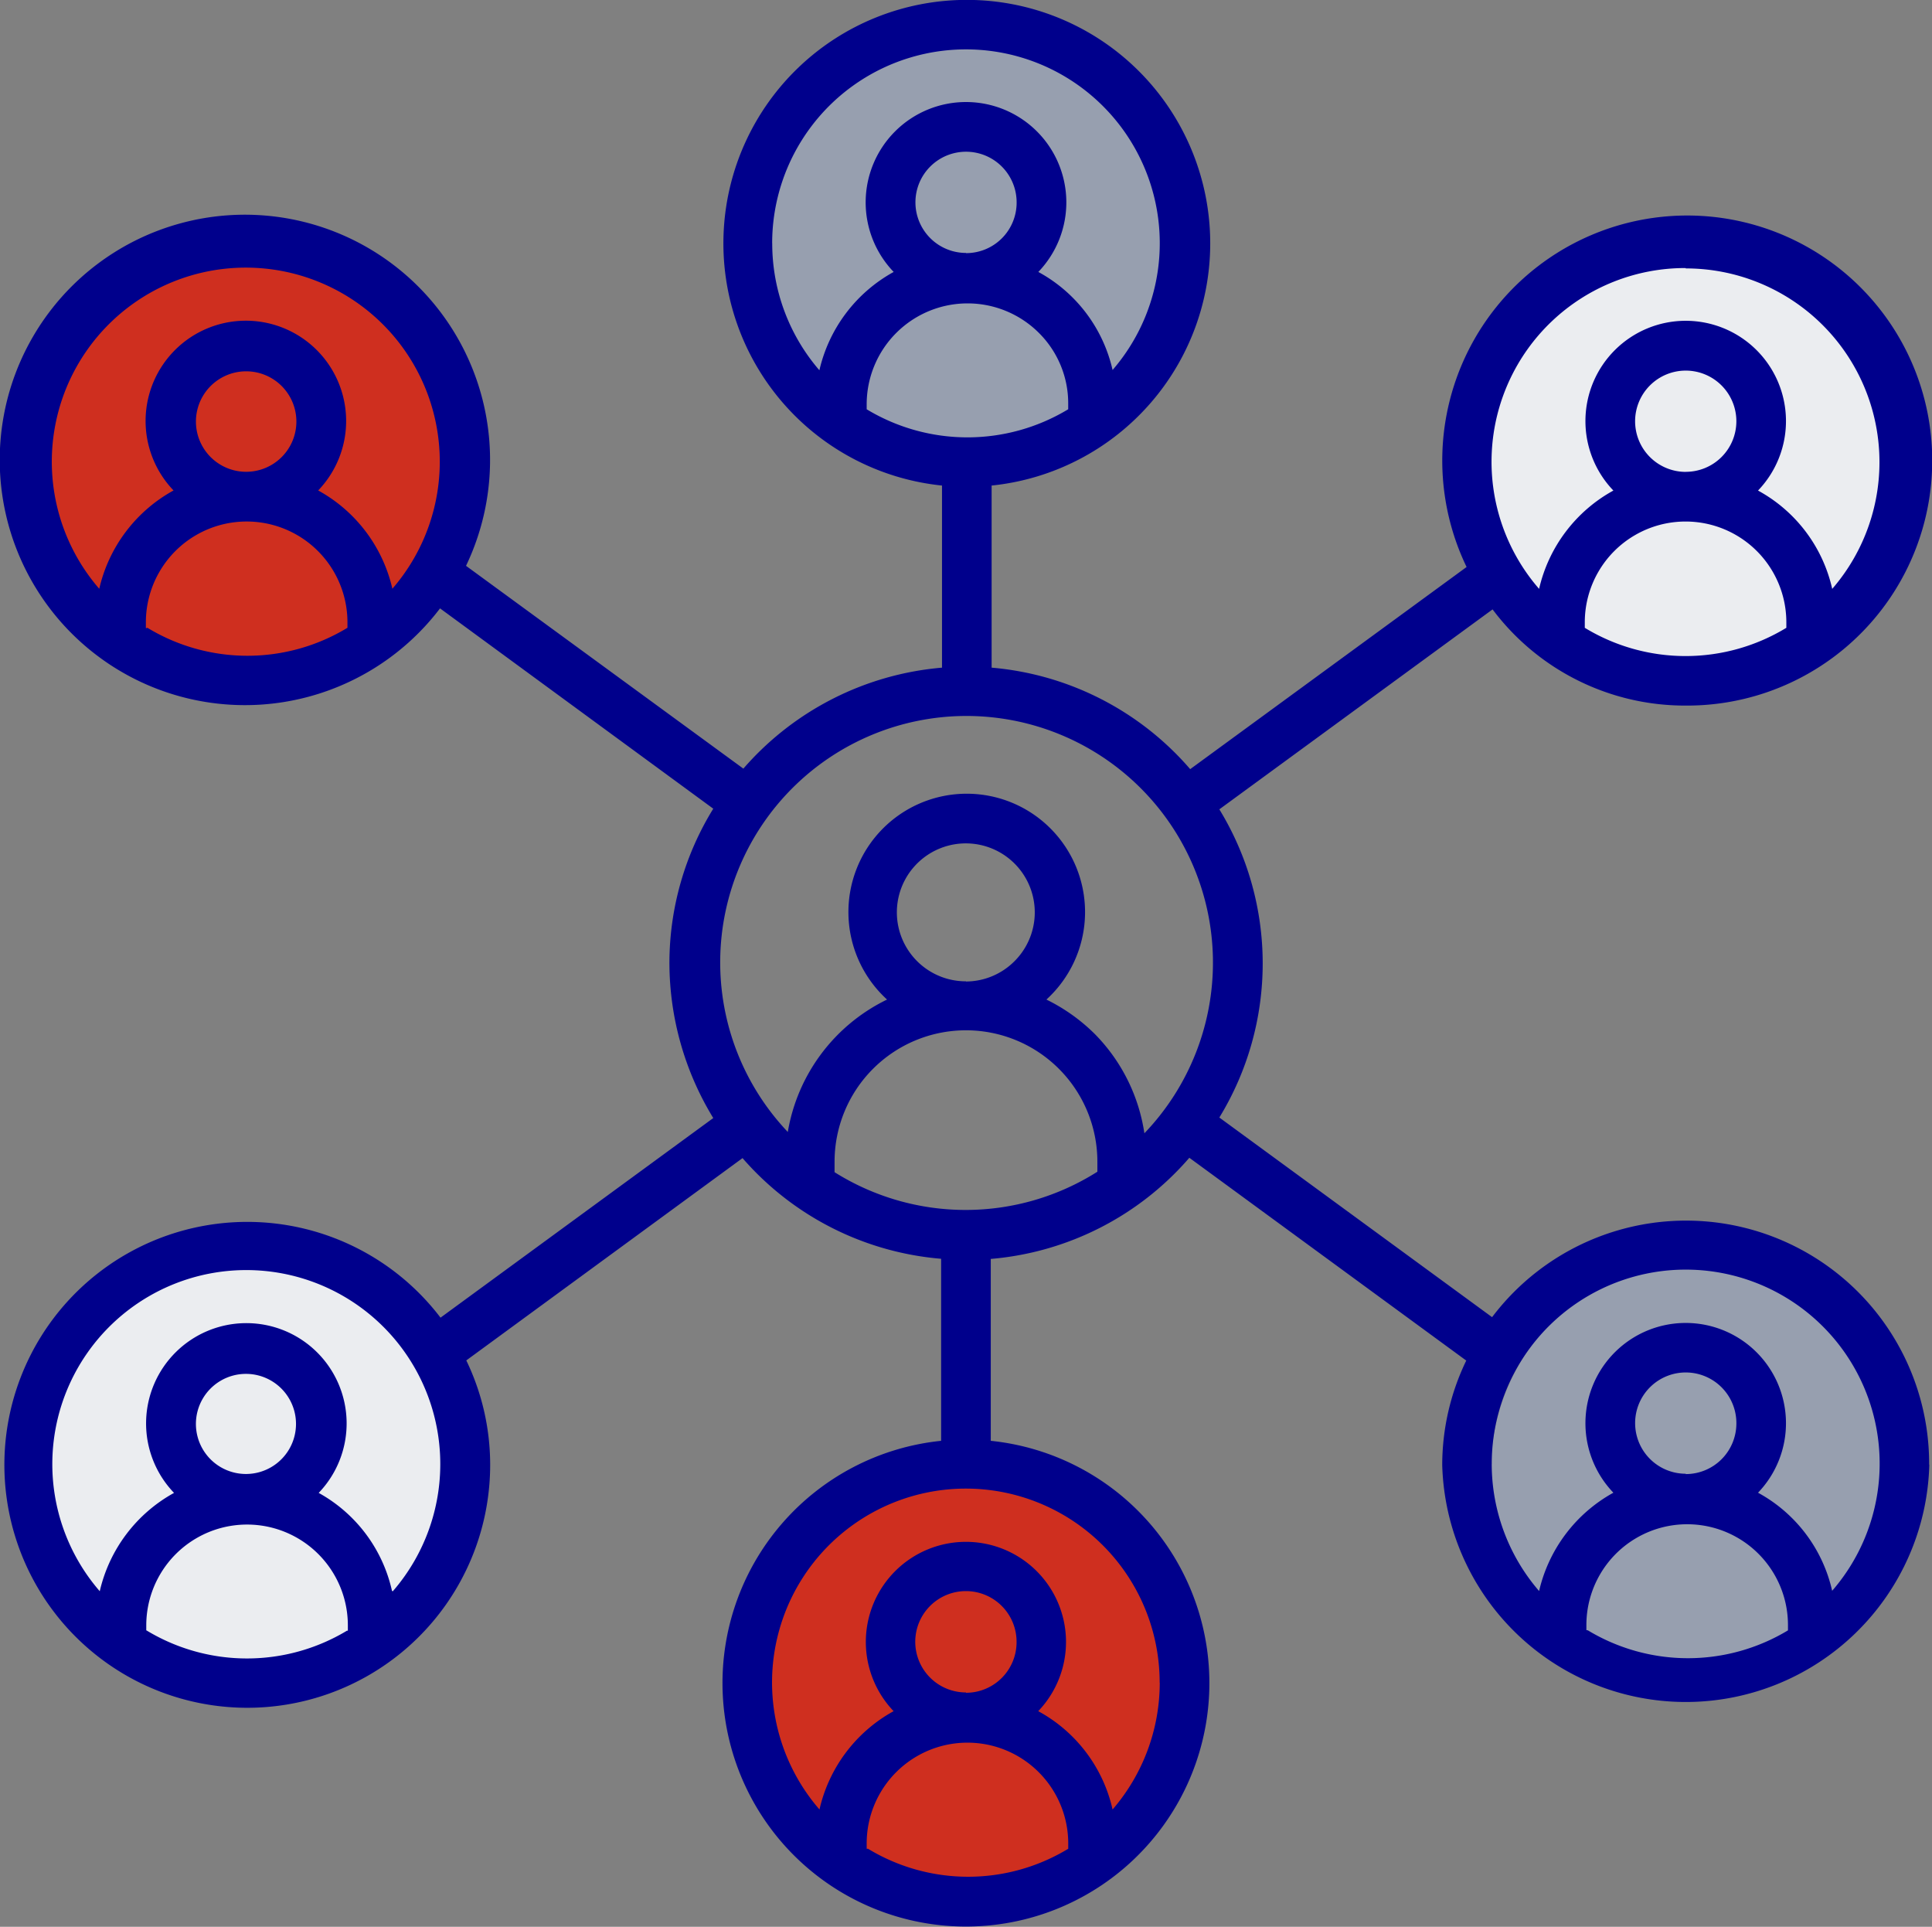 <svg xmlns="http://www.w3.org/2000/svg" width="63.044" height="62.86" viewBox="0 0 63.044 62.86">
  <rect x="0" y="0" width="63.044" height="62.86" fill="#808080" stroke="none"/>
  <g id="Group_9947" data-name="Group 9947" transform="translate(-318.34 -658.128)">
    <path id="Path_96032" data-name="Path 96032" d="M346.938,665.572a6.876,6.876,0,1,1-6.875-6.875,6.875,6.875,0,0,1,6.875,6.875" transform="translate(9.802 0.376)" fill="#979faf"/>
    <path id="Path_96033" data-name="Path 96033" d="M361.169,669.865a6.876,6.876,0,1,1-6.875-6.875,6.875,6.875,0,0,1,6.875,6.875" transform="translate(19.2 3.21)" fill="#ebedf0"/>
    <path id="Path_96034" data-name="Path 96034" d="M361.394,689.742a6.876,6.876,0,1,1-6.875-6.875,6.875,6.875,0,0,1,6.875,6.875" transform="translate(19.349 16.336)" fill="#979faf"/>
    <path id="Path_96035" data-name="Path 96035" d="M346.786,694.033a6.876,6.876,0,1,1-6.875-6.875,6.875,6.875,0,0,1,6.875,6.875" transform="translate(9.703 19.169)" fill="#cf2f1f"/>
    <path id="Path_96036" data-name="Path 96036" d="M332.706,689.591a6.876,6.876,0,1,1-6.875-6.875,6.875,6.875,0,0,1,6.875,6.875" transform="translate(0.405 16.236)" fill="#ebedf0"/>
    <path id="Path_96037" data-name="Path 96037" d="M332.632,669.714a6.876,6.876,0,1,1-6.875-6.875,6.875,6.875,0,0,1,6.875,6.875" transform="translate(0.356 3.11)" fill="#cf2f1f"/>
    <path id="Path_96038" data-name="Path 96038" d="M381.291,705.9a7.933,7.933,0,0,0-14.262-4.8l-8.9-6.513a9.641,9.641,0,0,0,0-10.055l8.916-6.523a7.845,7.845,0,0,0,6.308,3.138,7.994,7.994,0,1,0-7.156-4.521l-9.019,6.595a9.639,9.639,0,0,0-6.48-3.311v-5.941a7.943,7.943,0,1,0-1.619,0v5.941a9.669,9.669,0,0,0-6.482,3.294l-9.05-6.616a8,8,0,1,0-.848,1.388l8.916,6.535a9.6,9.6,0,0,0-1.431,5.037,9.738,9.738,0,0,0,1.431,5.056l-8.9,6.512a7.926,7.926,0,1,0,1.62,4.78,7.84,7.84,0,0,0-.779-3.385l9.014-6.6a9.64,9.64,0,0,0,6.48,3.284v5.939a7.944,7.944,0,1,0,1.62,0V699.2a9.631,9.631,0,0,0,6.48-3.3l9.036,6.616a7.837,7.837,0,0,0-.784,3.407,7.95,7.95,0,0,0,15.894,0ZM370.054,678.61v-.179a3.288,3.288,0,1,1,6.577,0v.179a6.328,6.328,0,0,1-6.577,0Zm3.294-5.087v0A1.652,1.652,0,1,1,375,671.874a1.65,1.65,0,0,1-1.647,1.647Zm0-6.638h0a6.319,6.319,0,0,1,4.78,10.455,4.865,4.865,0,0,0-2.421-3.208,3.272,3.272,0,1,0-4.72,0,4.911,4.911,0,0,0-2.424,3.208,6.319,6.319,0,0,1,4.785-10.467ZM323.123,678.62H323.1v-.189a3.289,3.289,0,0,1,6.578,0v.178a6.291,6.291,0,0,1-6.528,0Zm3.241-5.1v0a1.639,1.639,0,1,1,.017,0Zm4.78,3.817a4.9,4.9,0,0,0-2.421-3.208,3.272,3.272,0,1,0-4.72,0,4.911,4.911,0,0,0-2.424,3.208,6.33,6.33,0,1,1,9.563,0Zm-8.031,33.979v-.161a3.289,3.289,0,1,1,6.578,0v.173h-.028a6.33,6.33,0,0,1-6.528,0Zm3.239-5.1a1.633,1.633,0,1,1,.028,0Zm4.78,3.817h0a4.855,4.855,0,0,0-2.393-3.2,3.272,3.272,0,1,0-4.72,0,4.922,4.922,0,0,0-2.424,3.208,6.33,6.33,0,1,1,9.564,0Zm15.489-38.553v-.173a3.293,3.293,0,0,1,5.615-2.323,3.237,3.237,0,0,1,.961,2.323v.173a6.357,6.357,0,0,1-6.577,0Zm3.239-5.1a1.651,1.651,0,1,1,1.654-1.647A1.647,1.647,0,0,1,349.861,666.386Zm-6.323-.319a6.324,6.324,0,1,1,11.108,4.138A4.862,4.862,0,0,0,352.222,667a3.274,3.274,0,1,0-4.72,0,4.916,4.916,0,0,0-2.424,3.208A6.329,6.329,0,0,1,343.539,666.068Zm6.323,15.425a8.047,8.047,0,0,1,5.823,13.615,5.833,5.833,0,0,0-1.62-3.241,5.962,5.962,0,0,0-1.577-1.122,3.861,3.861,0,1,0-5.2,0,5.888,5.888,0,0,0-3.239,4.32,8.04,8.04,0,0,1,5.81-13.572Zm-4.287,14.883v-.34a4.288,4.288,0,0,1,8.576,0v.326a8.037,8.037,0,0,1-8.576.015Zm4.287-6.226a2.25,2.25,0,1,1,1.589-.661A2.248,2.248,0,0,1,349.861,690.149Zm-3.239,28.3v-.173a3.288,3.288,0,1,1,6.577,0v.173a6.3,6.3,0,0,1-6.533,0Zm3.239-5.1a1.653,1.653,0,1,1,1.652-1.62A1.651,1.651,0,0,1,349.861,713.354Zm6.324-.319h0a6.333,6.333,0,0,1-1.539,4.138,4.859,4.859,0,0,0-2.426-3.208,3.266,3.266,0,1,0-4.719,0,4.9,4.9,0,0,0-2.419,3.208,6.324,6.324,0,1,1,11.1-4.138Zm10.834-7.133a6.329,6.329,0,1,1,11.108,4.136,4.859,4.859,0,0,0-2.419-3.2,3.272,3.272,0,1,0-4.72,0,4.93,4.93,0,0,0-2.424,3.208,6.345,6.345,0,0,1-1.546-4.142Zm6.329.317h0A1.652,1.652,0,1,1,375,704.6,1.651,1.651,0,0,1,373.348,706.219Zm-3.241,5.1v-.163a3.289,3.289,0,0,1,6.578,0v.173a6.32,6.32,0,0,1-6.528,0Z" transform="translate(0 0)" fill="#00008c"/>
  </g>
</svg>

